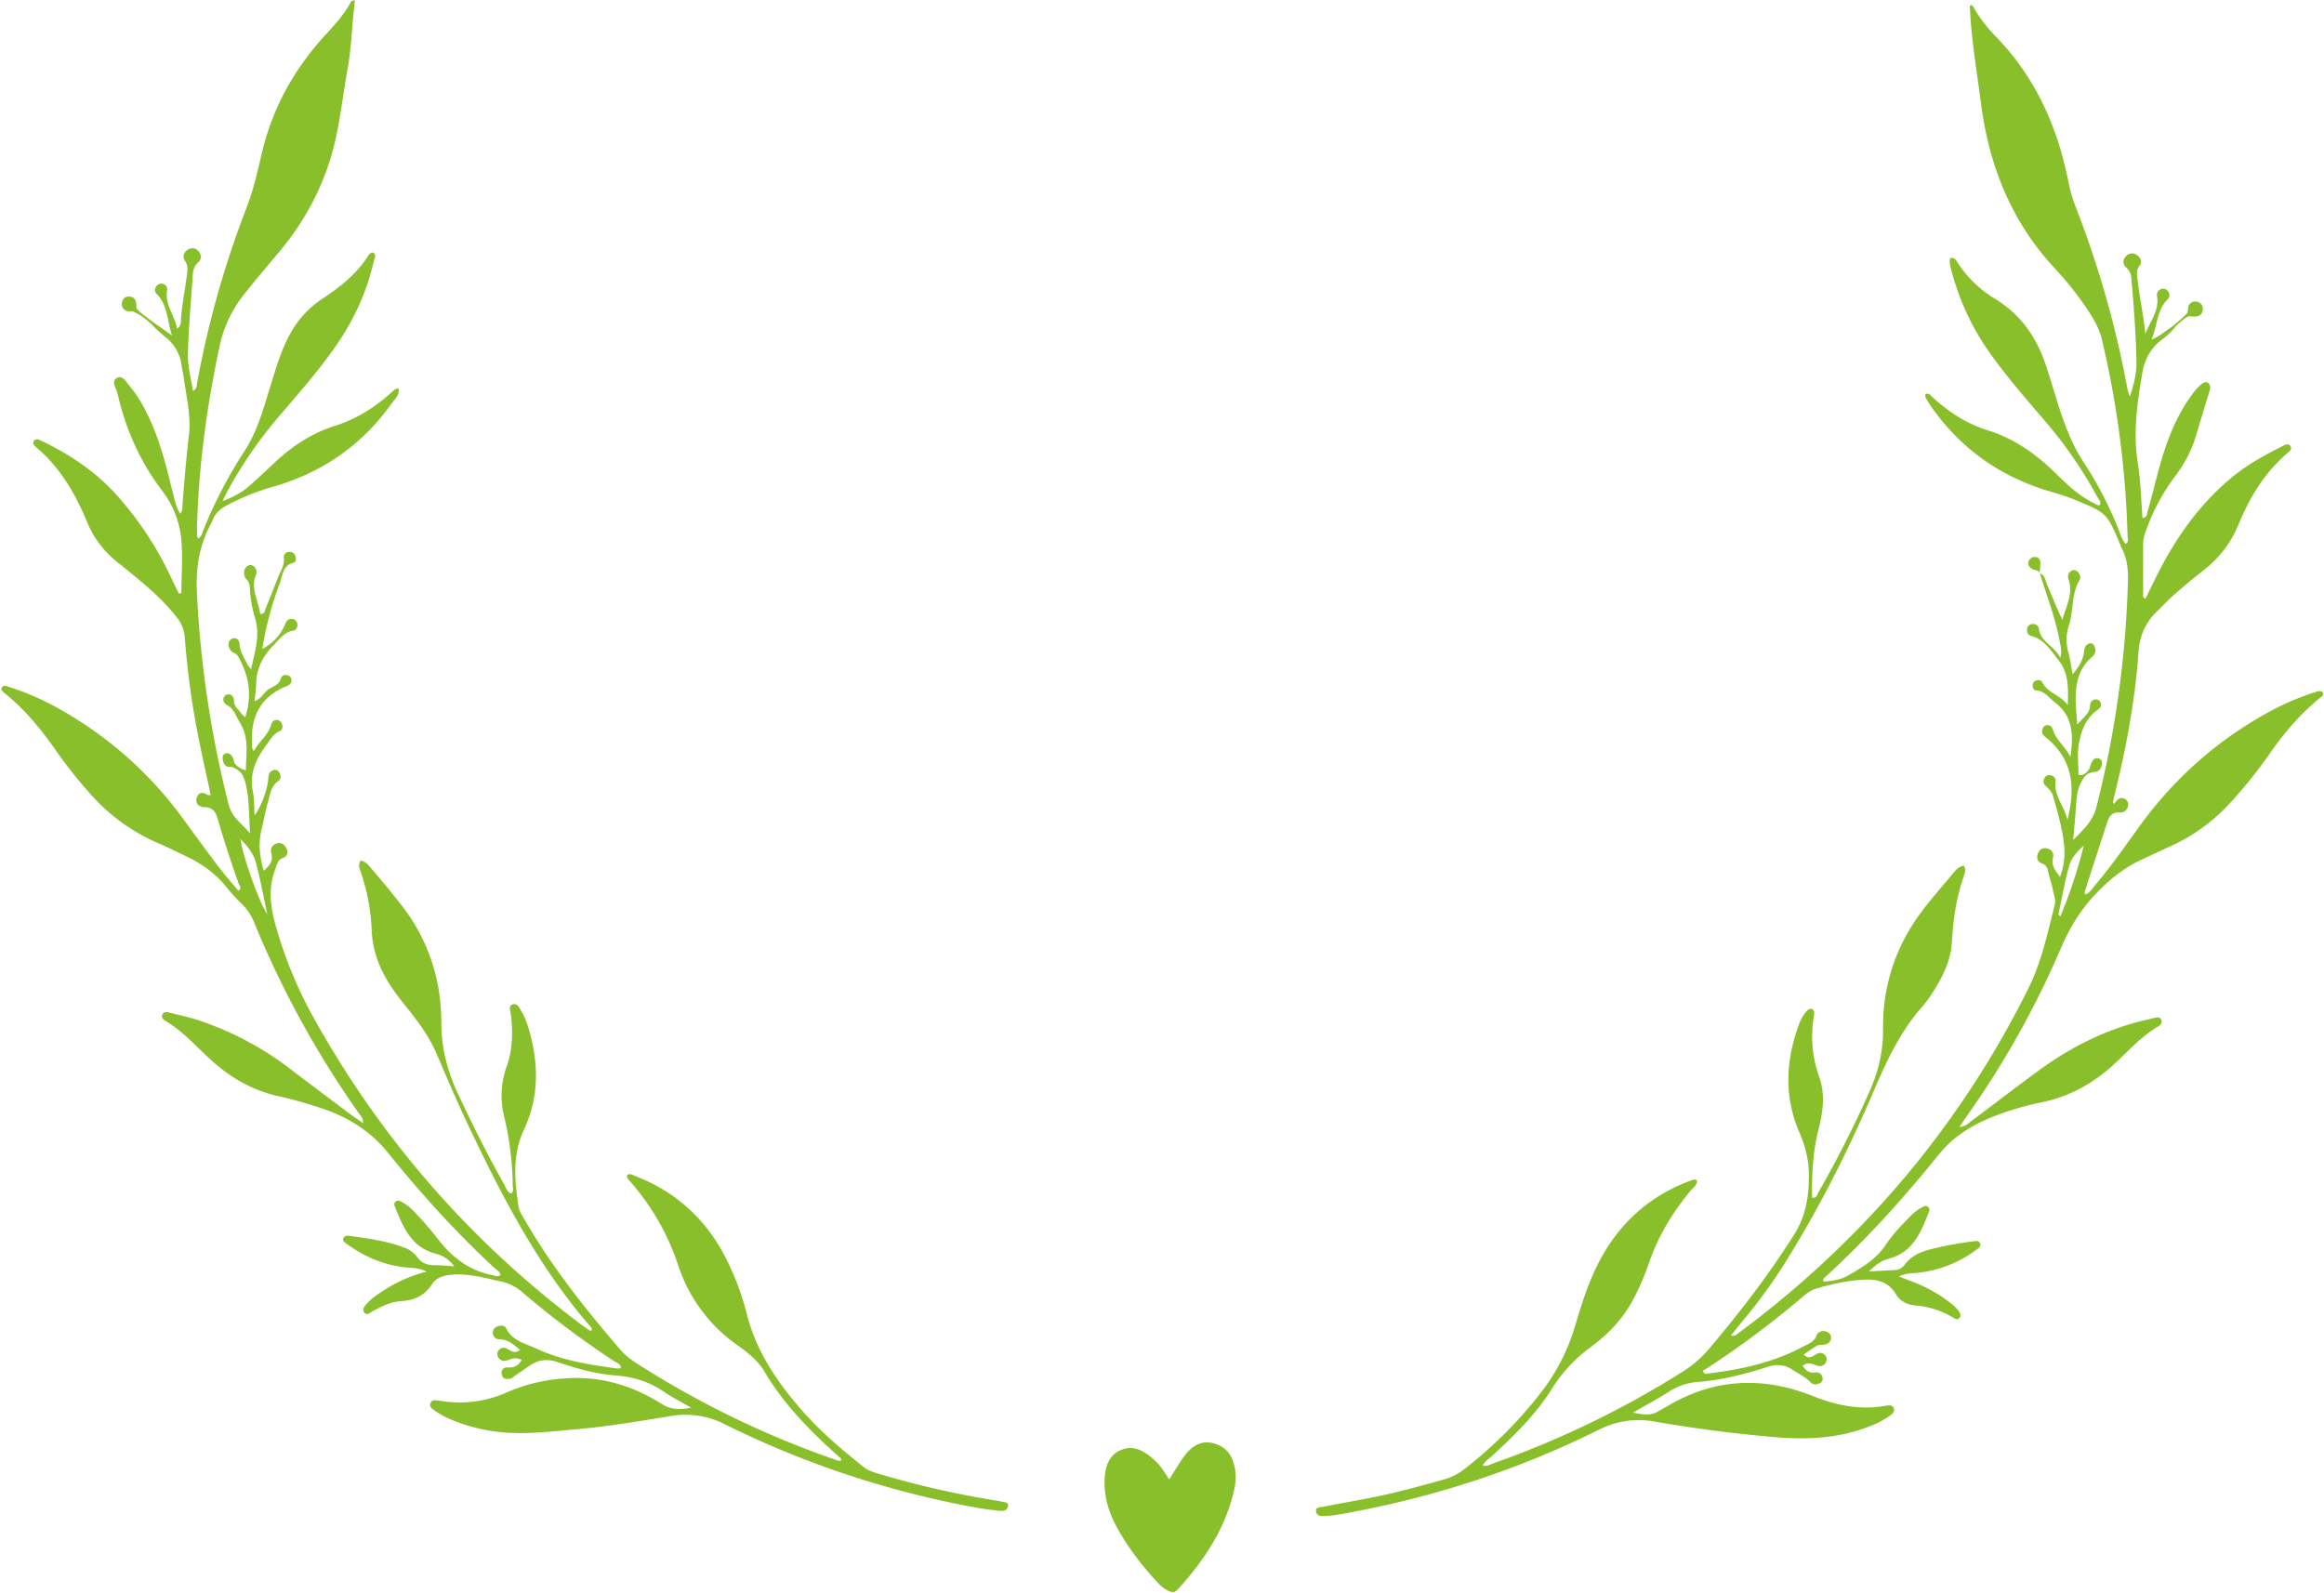 <?xml version="1.0" encoding="UTF-8" standalone="no"?><svg xmlns="http://www.w3.org/2000/svg" xmlns:xlink="http://www.w3.org/1999/xlink" data-name="Layer 1" fill="#89bf2b" height="1216.4" preserveAspectRatio="xMidYMid meet" version="1" viewBox="-1.0 -0.3 1774.6 1216.4" width="1774.6" zoomAndPan="magnify"><g id="change1_1"><path d="M1927.78,1066.4c-2.19-1.7-4.34-.52-6.5.17a196.82,196.82,0,0,0-33.49,14.3c-40.64,22-74.18,51.92-101.06,89.45-10.53,14.71-21,29.5-32.66,43.32-2.24,2.65-3.94,6-7.67,7.23-.16-.74-.56-1.45-.4-2q8.61-26.75,17.31-53.45c1.43-4.39,3.82-7.57,9.15-7.18a5.84,5.84,0,0,0,6.57-4.75,4.72,4.72,0,0,0-2.69-5.77c-3.44-1.5-5.52.62-7.27,3.25-.53.79-1,.75-1.5-.61.3-1.33.68-3.24,1.15-5.12,8.83-35.81,15.73-72,18.3-108.81.89-12.65,5-22.82,13.89-31.42,4.49-4.34,8.71-9,13.39-13.09,7.17-6.29,14.47-12.44,22-18.3a84.88,84.88,0,0,0,27.26-35.49c8.54-20.84,20.13-39.91,37.66-54.73,1.56-1.32,3.15-2.76,1.89-4.94s-3.36-1.34-5.16-.45c-13.55,6.75-26.83,13.93-38.65,23.56-25.75,21-44.22,47.51-58.86,77-2.72,5.47-5.41,11-8,16.32-1.88-.57-1.8-1.53-1.8-2.5,0-13.15,0-26.3,0-39.46,0-3.72,1.17-7.07,2.41-10.48a151.64,151.64,0,0,1,21.21-39.9c7-9.23,12.75-19.16,16.16-30.32q5.31-17.44,10.61-34.9a15.3,15.3,0,0,0,.76-2.84,4.41,4.41,0,0,0-1.64-4.37c-1.69-1.2-3.19-.23-4.5.69-3.26,2.32-5.63,5.51-8,8.7-13.86,19-21,40.75-26.76,63.14-2.2,8.59-4.42,17.18-6.86,25.7-.52,1.82-.33,4.74-3.88,4.94-1.12-14-1.32-27.9-3.52-41.44-3.81-23.56-.58-46.47,3.45-69.56,1.8-10.34,6.18-18.46,14.42-24.82a54.74,54.74,0,0,0,11.16-10.71c3.93-3.72,8.05-7.24,9.75-7.42s3.68.25,5.46.1c3.41-.29,5.38-2.43,5.34-5.87a5.34,5.34,0,0,0-4.75-5.45,5.17,5.17,0,0,0-6.41,4.58,38.28,38.28,0,0,1-.72,4.11,108.13,108.13,0,0,1-15.29,13h0c-4.13,2.77-7.54,5.66-12,7.15,4.52-10.08,3.75-22,12.08-30.43a4.49,4.49,0,0,0,.56-6.25,4.29,4.29,0,0,0-5.19-1.82,4.58,4.58,0,0,0-3.21,5.42c1.84,11.19-5.46,19.38-9,28.93-1.18-13.62-4.2-26.72-5.72-40-.48-4.21-1.8-8.11,1.32-12.2,2.29-3,.93-6.38-2.39-8.35a6,6,0,0,0-8,1.21c-2.63,2.9-2.47,6.17.37,8.75a10.76,10.76,0,0,1,3.74,7.59c1.86,21.3,3.49,42.61,3.94,64,.18,9-2.08,18-5.06,26.64a26.67,26.67,0,0,1-2-6.74A766.76,766.76,0,0,0,1739,695.37a111,111,0,0,1-5.44-18.93c-8.31-41.86-25.07-79.5-55.12-110.52a110.31,110.31,0,0,1-16.83-21.81c-.72-1.26-1.38-3.13-3.31-2.13,1,25.1,5.3,49.69,8.48,74.41,6.13,47.58,23,90.21,56,125.85A246.71,246.71,0,0,1,1749,775.46c4.3,6.64,8.21,13.45,10.08,21.28a733.42,733.42,0,0,1,19.65,150.35c0,1.94,1.4,4.51-1.56,6-3.08-3.77-4.17-8.32-5.87-12.51a284.3,284.3,0,0,0-26.58-50.55,130.5,130.5,0,0,1-11.61-22.77c-6.89-16.77-11.25-34.34-17.05-51.45-7.11-21-19.12-38-38.27-49.73a89.26,89.26,0,0,1-28.34-27c-1.32-2-2.39-4.93-5.92-4.29-1.34,3.67.08,7.07,1,10.51a192.14,192.14,0,0,0,30.9,64.57c12.37,17.07,26.19,33,39.9,48.92a334.62,334.62,0,0,1,40.26,58.35c1,1.88,3,3.58,2.14,6.12-1.49.89-2.45-.18-3.59-.71-11.23-5.23-20.18-13.44-28.86-22-15.36-15.21-32.28-27.7-53.4-34.24-16.19-5-30.24-14.28-42.69-25.84-1.4-1.29-2.55-3.29-5-1.24a8.69,8.69,0,0,0,.61,2.64c1.5,2.55,3.06,5.07,4.78,7.48,22.79,32,53.28,53.13,90.93,64a175,175,0,0,1,18.66,6.32c23.71,9.87,23.72,9.86,33.84,33.62.39.91.66,1.87,1.12,2.74,4.07,7.79,5.14,16,4.92,24.8a787.08,787.08,0,0,1-24.16,173.53c-2.62,10.31-9.36,16.44-17.64,24.89.94-11.33,1.87-20.39,2.39-29.48.41-7.33,2.42-13.87,6.77-19.42a10.68,10.68,0,0,1,6.44-3c3.1,0,5.41-1.4,6.24-5.52.39-1.95.2-4-2.1-4.79a4,4,0,0,0-5,1.85,16.62,16.62,0,0,0-1.67,3.58h0v0a13,13,0,0,0-.37,1.49,10.68,10.68,0,0,1-4.33,4.94,4.73,4.73,0,0,1-4.36.42c0-7.71-1.06-15.73.27-23.33,1.72-9.88,5.11-19.58,14-25.84,2.07-1.45,3.49-3,2.66-5.66a3.5,3.5,0,0,0-3.71-2.61,4.31,4.31,0,0,0-4.33,4.46c-.25,6.29-5,9.11-9.85,14.68-.5-7.8-1.16-13.57-1.18-19.35,0-12.39,2.54-23.85,12.64-32.39a6.42,6.42,0,0,0,1.72-8c-.72-1.6-2-2.66-3.9-2.1-3,.9-3.78,3.27-4.06,6.08-.64,6.6-4,11.75-8.75,17.44-1.19-6.38-1.82-11.6-3.19-16.62a33.87,33.87,0,0,1,.24-20.3c3.85-11.39,1.74-24.14,8.27-35,1.28-2.13.18-5.22-2.19-7a3.45,3.45,0,0,0-3.72-.27c-2.89,1.48-3.36,4.31-2.52,6.76,3.81,11.16-2,20.64-4.69,30.83-4.41-9-7.86-18.14-11.78-27.07-1.31-3-1.38-7.09-5.4-8.35,5.34,17.48,12.11,34.54,15.28,52.66.54,3.07,1.79,6.11.29,11.72-4.81-9.46-15-12-16.31-22.1-.33-2.47-2.37-3.9-5.09-3.65a4,4,0,0,0-3.92,3.7c-.4,2.65.83,4.84,3.21,5.46,10.13,2.67,15,11.24,20.82,18.53,8.06,10.06,7.39,22.14,7,34.27-5.3-7.61-15.51-9.23-19.59-17.69-.68-1.42-2.74-1.75-4.43-1.14a3.77,3.77,0,0,0-2.78,3.64c0,1.79.75,3.8,2.36,3.88,6.7.32,10,5.62,14.62,9.14,13.47,10.34,14.45,24.29,11.88,41.57-4.36-8.24-10.73-12.66-13.12-19.85-.81-2.45-1.68-4.29-4.49-4.29a3.76,3.76,0,0,0-3.66,2.75,4.93,4.93,0,0,0,1.82,6.07c21.57,16.84,23.48,39.07,17.11,63.59-1.93-10.13-10.44-18.14-9-29.37.33-2.64-1.52-4.24-4-4.86a3.89,3.89,0,0,0-4.21,1.84,4.56,4.56,0,0,0,.53,6.3c2.43,2.27,4.8,4.37,5.74,7.75,3.61,13,7.49,25.91,8.6,39.43a51.65,51.65,0,0,1-3.31,22.37c-4-5.2-6.74-9-5.35-14.58.91-3.67-1.06-6.48-4.92-7.21a5.55,5.55,0,0,0-6.39,3.54c-1.49,3.48-.85,6.7,3,8.06,3.43,1.22,4.07,3.79,4.74,6.78.93,4.16,2.45,8.2,3.26,12.39s2.68,8.16,1.58,12.57c-5.4,21.69-10.1,43.66-20.14,63.81-52.42,105.29-126.38,192.53-220.68,262.66-1.59,1.18-3,3-6.43,2.39,3.91-4.84,7.15-9,10.51-13a399.14,399.14,0,0,0,33.78-47.34c25.26-40.94,46.65-83.89,65.5-128.08,9.59-22.49,20-44.28,36.36-62.83a88.33,88.33,0,0,0,8.16-11.13c7.48-11.76,13.68-24.13,14.48-38.33,1-17.17,3.4-34,9.12-50.28.94-2.65,1.77-5.44-.11-8.05-3.77.87-5.8,3.22-7.6,5.38-8.83,10.61-18.07,20.88-26.19,32.09-19,26.24-28.15,55.71-27.8,87.81.18,16.62-3.62,32-10.11,46.8a832.76,832.76,0,0,1-39.17,77.4c-1,1.76-1.27,4.63-4.87,4.23-.33-17.77.57-35.35,5-52.68,3.4-13.2,5.1-26.63.34-39.87a91.32,91.32,0,0,1-4.07-45.66c.1-.65.24-1.3.31-1.95.2-1.78-.27-3.42-2-4-1.26-.4-2.51.35-3.48,1.35a28.69,28.69,0,0,0-6,10.12c-10.29,27.56-11.69,55.27.11,82.65,4.39,10.18,7.16,20.41,7.3,31.39.2,16.58-1.9,32-11.34,47-19.24,30.4-41,58.75-64.12,86.18a88.24,88.24,0,0,1-20.6,18.14,721.22,721.22,0,0,1-144.37,70c-2.68.94-5.29,2.8-8.49,1.83,1.37-3.29,4.4-4.91,6.79-7.1,17-15.58,33.58-31.74,45.84-51.39a114.92,114.92,0,0,1,30-32.14c13.65-10.06,25-22.28,32.88-37.52a193.56,193.56,0,0,0,11.22-26.29c7-20.54,18-38.64,31.74-55.29,2-2.38,5.18-4.2,5-8-.67-.27-1.29-.77-1.82-.68a19.3,19.3,0,0,0-3.75,1.08c-33.35,12.65-57.09,35.57-72.13,67.72-6.42,13.73-10.94,28.19-15.24,42.68a154.67,154.67,0,0,1-26.93,52.18,328,328,0,0,1-57.11,57,44.87,44.87,0,0,1-15.51,8.22c-19,5.36-38,10.53-57.37,14.33-12.26,2.4-24.56,4.56-36.82,6.93-1.73.34-4.36.11-4.19,3s2.31,3.93,4.81,3.86a76.33,76.33,0,0,0,10.79-.87c69.79-12,136.61-33.34,200-64.87,14-7,27.92-9,42.93-6.42q45.21,7.9,90.92,11.84c25.54,2.23,50.59,1.12,74.67-8.76a62.3,62.3,0,0,0,14.69-8c1.6-1.24,3.18-2.88,2.45-5-.93-2.65-3.37-2.68-5.81-2.22-19.4,3.63-37.68,0-55.85-7.23-37.57-15.07-74.45-13.82-110,6.84-2.85,1.66-5.73,3.23-8.57,4.89-5.63,3.28-11.32,2.33-19,.85,10.18-5.9,18.85-10.54,27.12-15.81a46.54,46.54,0,0,1,22.07-7.62c18.48-1.33,36.31-6,53.85-11.6,6.92-2.23,13-1.58,18.73,2.26,4.62,3.07,9.79,5.35,13.7,9.54,2,2.14,4.83,2,7.34.71a3.67,3.67,0,0,0,1.95-4.15c-.6-3.22-3-4.38-5.81-4-4.58.57-7.14-1.55-9.37-5.2,2.79-2.16,5.29-1.93,7.83-1.19,1.55.45,3,1.36,4.6,1.49a5.08,5.08,0,0,0,5.45-3.37,4.51,4.51,0,0,0-.58-4.64,4.64,4.64,0,0,0-6.16-1.44c-3.29,1.54-6.31,5-10.37.6,3.36-2.27,6.35-4.26,9.31-6.3,2-1.42,4.47-.78,6.69-1.26,2.4-.52,4.38-1.69,4.78-4.31a4.56,4.56,0,0,0-2.25-5,6.11,6.11,0,0,0-7.35.42,3.46,3.46,0,0,0-1.23,1.5c-1.65,5.47-6.69,6.93-10.94,9.2-22.7,12.12-47.37,17.34-72.63,20.36-1,.12-2.72.74-3.22-2.44a16.72,16.72,0,0,0,2-1,714.11,714.11,0,0,0,75.79-56.69,26.83,26.83,0,0,1,10.44-5.32,166.18,166.18,0,0,1,29.92-6c11.31-1,22.35-.75,29.27,11.06,3.14,5.34,9,7.92,15,8.39a65.1,65.1,0,0,1,27.93,8.88c1.62.94,3.58,2.57,5.27.74,2-2.13.35-4.41-1-6.17a29.5,29.5,0,0,0-4.94-4.79,107,107,0,0,0-23.55-14.28c-5.2-2.3-10.57-4.21-16.55-6.57,5.15-2.63,9.84-2.34,14.36-2.82a90.4,90.4,0,0,0,44.46-17.4c1.78-1.3,4.42-2.43,3-5.27-1-2.12-3.39-1.57-5.28-1.33a268.51,268.51,0,0,0-32.92,6.2c-7.49,1.93-14.24,5-19.09,11.39-1.84,2.42-4.16,4.16-7.41,4.31-6,.3-12.08.66-20,1.09,5.33-5.44,9.82-8.35,15.29-9.81,18.45-4.94,24.54-20.41,30.54-35.93a3.06,3.06,0,0,0-.75-3.62,3.17,3.17,0,0,0-3.66-.14,35.9,35.9,0,0,0-9.49,7c-7,7-13.81,14.18-19.31,22.39-7.24,10.83-18.07,17.17-28.86,23.37-5.5,3.16-12.14,4-18.46,4.48a2.58,2.58,0,0,1,1-3.21c31.93-29.08,60.61-61.12,87.74-94.72,10.33-12.79,24.79-21.69,40.15-27.83a219.73,219.73,0,0,1,37.75-11.2c21.19-4.31,39.31-14.45,55.13-29,10.85-10,20.68-21.23,33.61-28.85,1.71-1,3.4-2.51,2.64-4.75-1-3-3.56-2.21-5.82-1.75-1,.2-1.89.55-2.86.75-31.06,6.65-58.92,20.34-84.44,38.92-17.55,12.77-34.69,26.09-52.08,39.08-2.36,1.76-4.55,4.26-9,4.38,2.32-3.43,3.92-5.89,5.61-8.28a696.8,696.8,0,0,0,71.73-128c6.55-15.29,14.66-28.88,26.18-41.11,10.6-11.25,22-20.53,36-26.93,6.87-3.15,13.67-6.47,20.57-9.55a140,140,0,0,0,45.5-32.37,366.66,366.66,0,0,0,32.66-40.78c10.44-14.86,22.25-28.5,36.34-40.07C1926.76,1070,1928.73,1069,1927.78,1066.4Zm-200.3,171.08c-.83-.75-1.57-1.16-1.52-1.41,2.56-12.2,4.77-24.51,8-36.54,1.68-6.27,6.06-11.42,11.3-15.87A370.52,370.52,0,0,1,1727.48,1237.48Z" transform="translate(-155.14 -538)"/></g><g id="change1_2"><path d="M918.63,1684.52a20.52,20.52,0,0,0-3.87-.73,703.64,703.64,0,0,1-88.38-20.12c-4.39-1.29-8.83-2.43-12.58-5.41-16.51-13.1-32.56-26.66-46.55-42.53-19.56-22.19-35.87-46-43.1-75.39a202.75,202.75,0,0,0-12.6-35.26c-15-33-39-56.49-73-69.43-1.76-.67-3.51-2-5.44-.45-.58,2,.7,3.12,1.76,4.32A185.13,185.13,0,0,1,672,1504.05a120.12,120.12,0,0,0,45.76,61.43C725.48,1571,733,1577,738,1585.42c14.24,24.07,33.43,43.85,54,62.42a27.22,27.22,0,0,1,2.93,2.62c.64.77,2.39,1.44,1,2.94a8.27,8.27,0,0,1-2-.16A713.26,713.26,0,0,1,639,1578.11a51.38,51.38,0,0,1-11.19-9.61c-27.07-31.44-52.78-63.9-73.49-100-1.63-2.83-3.68-5.76-4.16-8.86-3.09-19.92-5-39.69,4-59,11.59-24.68,11.45-50.26,4-76.08-1.47-5.06-3.13-10.07-5.92-14.58-1.5-2.43-2.94-6.16-6.32-5.25-4,1.07-2,5-1.71,7.62,1.65,13.56,1.49,26.92-3.2,39.94a66.08,66.08,0,0,0-1.74,38.86,236.17,236.17,0,0,1,6.39,51.73c0,2.11,1.12,4.5-1.23,6.45-3.37-1.52-4.11-5-5.63-7.66-12.63-22.33-24-45.29-34.93-68.51-8-17.15-12.74-34.87-12.73-54.14,0-33.2-9.87-63.5-30.38-89.92-7.46-9.61-15.26-18.95-23.17-28.19-2.14-2.5-4.37-5.56-8.12-5.91-2.25,3.51-.64,6.41.26,9a156.6,156.6,0,0,1,8.26,44.44c.66,16.27,6.61,30.76,15.64,44,4.06,6,8.64,11.6,13.13,17.26,8.22,10.35,15.85,21.21,21,33.3,7.21,16.94,14.42,33.86,22.25,50.51,26.08,55.45,54,109.82,94.34,156.68.87,1,2.68,2.18,1,4a11.06,11.06,0,0,1-1.83-.86q-2.84-2-5.6-4Q469,1452.5,391.48,1311.09a322,322,0,0,1-26.59-65.61c-4.31-15-6.21-29.37-.44-44.24,1.29-3.34,1.55-6.74,5.8-8.32,3.72-1.38,4.17-4.78,2.09-8.19-1.53-2.5-3.87-3.74-6.7-2.9-3.71,1.1-5.31,4-4.33,7.65,1.6,6-1.42,9.44-5.77,13.28-3.39-11.19-4.2-21.49-1.57-32,1.67-6.69,2.78-13.54,4.7-20.15,1.7-5.86,2.18-12.33,8-16.42,2.28-1.6,2.27-4.66.33-7.06a3.57,3.57,0,0,0-4.41-1.13c-2.41,1-3.36,2.83-3.49,5.4-.45,8.6-5.26,22-10.54,29-.43-6.49-.18-12.46-1.34-18.15-2.82-13.85,2.47-25.11,10.37-35.61,2.9-3.85,5.07-8.4,10.06-10.49,2.3-1,2.74-3.55,1.56-6a4.13,4.13,0,0,0-3.88-2.55c-2.31,0-3.56,1.5-4.12,3.56-2.23,8.1-9.29,12.69-13.24,20.23-.85-1.63-1.35-2.15-1.35-2.67q-.08-4.93,0-9.87c.4-17.55,9.68-30.65,26.5-37.13,2.14-.83,3.4-2,3.53-4.13a3.6,3.6,0,0,0-2.31-3.93c-2.56-1-5-.29-5.69,2.22-1.41,4.88-5.91,6-9.33,8.21-3.74,2.46-5.48,7.31-10.78,9.05.46-5,1.1-9.14,1.19-13.35.25-11.53,5.12-21,13-28.94,4.52-4.56,8.09-10.36,15.4-11.5,2.25-.35,3.61-2.94,3-5.54a4.25,4.25,0,0,0-4.28-3.4c-2.67,0-4,1.46-4.93,3.91a36.88,36.88,0,0,1-17.49,19,255.84,255.84,0,0,1,13.46-50.49c2.16-5.78,2.1-13.26,10.34-15.29,1.92-.48,2.22-3.16,1.48-5.16a4.6,4.6,0,0,0-4.55-3.18c-2.77,0-4.53,1.94-4.26,4.41.65,6.05-2.81,10.69-4.78,15.83-2.94,7.67-6,15.29-9.12,22.89-.66,1.59-.2,4.15-4.19,4.36-1.15-10-7.63-19.18-3.22-30.12a5.4,5.4,0,0,0-2.51-6.84,3.5,3.5,0,0,0-3.73.1c-2.62,1.61-3.06,4.19-2.65,6.9a6.34,6.34,0,0,0,1.64,3.45c2.14,2,2.5,4.52,2.63,7.19a91.88,91.88,0,0,0,3.92,22.29c4.09,13.37-.18,25.66-3,39.1a18.93,18.93,0,0,1-2.44-2.92c-2.53-5.27-6-10.09-6.38-16.34-.15-2.68-2.31-5.29-5.44-4.06-3.31,1.31-3.52,4.44-2.2,7.54a6.51,6.51,0,0,0,3.39,3.38,6.88,6.88,0,0,1,3,2.42c8.47,14.72,11,30.14,5.59,46.75a17.29,17.29,0,0,1-4.11-4.4h0a11.64,11.64,0,0,0-2-2.12,13.29,13.29,0,0,1-2.37-4.47,11.05,11.05,0,0,0-.45-3.46,3.88,3.88,0,0,0-4.36-3,3.51,3.51,0,0,0-3,2.16,4.1,4.1,0,0,0,1.23,5.19,12,12,0,0,0,1.48,1h0l0,0,.47.25c1.1.64,3.85,2.62,6,7.33l.16.34c1.37,2.9,3.22,5.61,4.62,8.48,5.22,10.71,2.76,21.92,2.87,33-.1,0-.17.11-.26.16-1.29-.32-6.28-1.77-8.79-6h0c-.4-4.47-3.12-7.56-6.15-6.92-2.47.51-2.82,2.48-2.54,4.49.48,3.52,1.89,6.34,6.18,5.84l.38-.06c2,.69,7.22,2.89,9,7.29v0c.38,1.17,1.05,2.36,1.39,3.54,3.74,13.12,2.85,26.65,4,40.13-5.93-7.23-13.87-12.09-16.36-21.89a816.23,816.23,0,0,1-24.32-162.61c-.89-18.72,2-35.85,10.81-52.16a12.09,12.09,0,0,0,.87-1.77c2-6,6.32-9.73,11.83-12.55a182.09,182.09,0,0,1,33.75-13.62c38.08-10.72,68.91-31.92,91.81-64.32,2.26-3.2,6-6.11,4.88-10.93-2.35-.1-3.4,1.18-4.61,2.3-12.77,11.69-27.15,20.89-43.68,26.1-18,5.68-33.12,15.74-46.69,28.54-6.46,6.09-12.93,12.18-19.64,18-5.31,4.61-11.46,7.88-19.66,11,1.86-3.84,2.77-5.91,3.84-7.88a332.57,332.57,0,0,1,39.14-56.75c14.95-17.5,30.23-34.75,43.37-53.7,13.83-19.94,23.88-41.58,29.17-65.33.45-2,2-4.34-.48-6.07-2.2-.21-3.18,1.29-4,2.58-8.88,13.94-21.49,23.8-35.05,32.74-12.7,8.37-21.77,19.89-28,33.69-5,11.11-8.38,22.8-12,34.43-5,16.31-9.59,33-18.9,47.49a354.8,354.8,0,0,0-31.89,61.09c-.88,2.25-1.08,5.1-4,6.16a7.17,7.17,0,0,1-.7-2q-.11-3.94,0-7.89c1.29-46.16,7.49-91.67,17.2-136.81A93.23,93.23,0,0,1,340,763.19c8.74-11.11,17.92-21.87,27-32.7,21.08-25.12,35.78-53.36,43.15-85.46,4.12-18,6.05-36.3,9.36-54.39,3.2-17.46,3.4-35.12,5.62-52.6a3.09,3.09,0,0,0-3.48,1.9c-4.94,9-11.79,16.59-18.71,24.09-24.36,26.41-41.12,56.79-49.18,92-3.15,13.75-6.37,27.5-11.51,40.76a731.51,731.51,0,0,0-37.44,132.68c-.44,2.37-.06,5.23-3.38,6.78-1.38-9.32-4-18.42-3.81-27.46.43-19.7,2.27-39.37,3.58-59,.28-4.22.41-8.35,4.2-11.59,2.84-2.42,2.71-6,.16-8.82a6,6,0,0,0-8.1-.94c-3.32,2.16-4,5.66-2,8.61,2.78,4.13,1.73,8.22,1.18,12.37-1.48,11.07-3.71,22-4.38,33.22-.11,1.89.13,4-2.92,6.11-1.75-10.25-9.48-18.2-7.62-29.19a4.25,4.25,0,0,0-3.56-5.12,4.18,4.18,0,0,0-4.38,1.58c-1.65,2.07-1.8,4.39.06,6.26,8.59,8.68,8,20.79,11.61,31.63l-9.1-6.45h0l-1.62-1.15c-3.65-2.6-12.4-8.9-14.75-11.25a14.28,14.28,0,0,1-1.81-2.25,5.68,5.68,0,0,0,.13-1.56c-.13-3.64-1.05-6.69-5.2-7.05-3.49-.3-5.51,1.79-5.91,5.2s2.15,6.09,5.95,6.18c.61,0,1.21-.11,1.78-.21h0s6.13,1.62,15.09,10.16h0a107,107,0,0,0,10.48,9.63,32.27,32.27,0,0,1,12.3,21.72c.38,2.93,1.18,5.8,1.58,8.73,2,15,5.83,29.83,4,45.05-2.1,17.64-3.6,35.33-4.88,53-.14,2,.21,4.26-1.81,6.42-2.58-4.2-3.49-8-4.47-11.81-4.7-18.12-8.64-36.45-15.88-53.83-4.82-11.59-10.43-22.73-18.58-32.36-2.43-2.87-5-7.9-9.16-5.82-4.49,2.25-1.31,6.88-.17,10.48.2.63.41,1.26.55,1.9,6.18,26.94,17.06,51.57,33.94,73.73a72.61,72.61,0,0,1,14.31,34.29c1.82,14.4.42,29.2.42,43.83l-1.89.62c-2.08-4.27-4.2-8.51-6.22-12.8A257.48,257.48,0,0,0,243.42,916c-16.28-18.21-36.16-31.37-58-41.81-1.85-.89-3.76-1.81-5.27.21s.11,3.62,1.63,4.9c18.06,15.27,29.67,35,38.59,56.45a76.15,76.15,0,0,0,24.06,31.85c3.9,3,7.7,6.17,11.5,9.3,12.21,10,24.13,20.37,33.77,33.06a26.13,26.13,0,0,1,5.51,14.41,652.68,652.68,0,0,0,11.35,81c2.72,13.13,5.63,26.23,8.49,39.53-1.17,0-1.89.23-2.31,0-3.75-2.39-6.95-2.49-8.45,2.38-1.08,3.52,1.29,6.91,6,6.93,7,0,8.83,4.51,10.34,9.77,4.73,16.43,10.1,32.65,15.83,48.76.49,1.37,2.7,3.15-.28,5.36-5.06-6.11-10.3-12-15-18.22-8.95-11.78-17.68-23.73-26.38-35.71A295.09,295.09,0,0,0,195.52,1077a206.52,206.52,0,0,0-34.42-14.66c-1.87-.61-4.23-1.59-5.49.23-1.45,2.12.8,3.5,2.3,4.71,15.79,12.72,28.29,28.36,39.81,44.86a355.71,355.71,0,0,0,25.82,32.38,145.32,145.32,0,0,0,51.57,37.22c6.93,3,13.7,6.4,20.53,9.62,12.05,5.68,22.74,13.08,31.15,23.62a142.85,142.85,0,0,0,12,13.08,42.84,42.84,0,0,1,9.63,14.68,735.88,735.88,0,0,0,79.58,145c1.4,2,3.51,3.74,3.4,7.81-4.26-3-7.75-5.32-11.1-7.83q-23.26-17.49-46.46-35.06a237.37,237.37,0,0,0-66.88-35.3c-7.74-2.66-15.83-4.33-23.79-6.35-1.93-.5-4.1-.64-5.06,1.66s.73,3.77,2.4,4.77c13.46,8,23.66,19.8,35.1,30.15,14.66,13.26,31.27,22.87,50.69,27.21a325.91,325.91,0,0,1,36,10.28c19.07,6.64,35.51,17.49,48.07,33,25.27,31.28,52.05,61.06,81.65,88.3,1.6,1.47,3.92,2.47,4.29,5.06-1.76,1.83-3.74.69-5.49.35-16.91-3.25-30.16-12.53-40.67-25.75a278.68,278.68,0,0,0-20.63-23.86,37.11,37.11,0,0,0-9.51-7,3.27,3.27,0,0,0-3.68.18,2.92,2.92,0,0,0-.79,3.58c6.33,15.72,12.55,31.52,31.51,36.33,5.42,1.38,9.91,4.31,14,9.61-5.71-.36-10.26-.89-14.81-.87-5.62,0-10.21-1.45-13.61-6.3a20.06,20.06,0,0,0-9.43-7c-13.62-5.21-28-7.16-42.3-9.11-1.6-.22-3.5-.28-4.37,1.4-1.24,2.39.79,3.56,2.33,4.69,13.53,9.89,28.48,16.24,45.26,18,4.83.51,9.83.29,15.79,3.22a109.58,109.58,0,0,0-34.21,15.27c-4.13,2.71-8.24,5.5-11.47,9.26-1.62,1.89-4,4.28-1.79,6.85,2,2.33,4.23,0,6.11-1.06,7-3.84,14.15-7.35,22.15-7.81,9.93-.56,17.72-4.33,23.22-12.7,3.35-5.09,8.2-6.72,14.21-7.36,13.46-1.43,26,2.38,38.85,5.13a36.57,36.57,0,0,1,16.4,8.5,696.58,696.58,0,0,0,69.39,52.09c2.06,1.36,4.86,2.09,5.71,4.87-1.17,1.24-2.49,1-3.72.86-20.87-2.83-41.72-6.08-61-15.11-8.35-3.91-18.33-5.78-23.14-15.48-1.23-2.47-4.45-2.47-7.12-1.21a4.71,4.71,0,0,0-3.06,4.61,5,5,0,0,0,5.15,5c6.77.06,10.87,4.2,15.68,8.1-4.69,3.54-7.39.1-10.55-1.21a4.66,4.66,0,0,0-5.43,1.08,4.5,4.5,0,0,0-.83,5.42,4.94,4.94,0,0,0,4.69,3.05,14,14,0,0,0,4.66-1.24c2.87-1.16,5.5-.93,8.74.51-2.77,4.7-6.1,6.12-10.87,5.74-3-.24-5,2-4.45,5.17.68,4,3.81,4.07,6.88,3.34,1.17-.27,2.13-1.4,3.19-2.13,3.78-2.59,7.55-5.19,11.35-7.77,6.69-4.54,13.41-5.3,21.42-2.63,14.33,4.77,29,9.09,44.1,10.16,13.55,1,25.64,4.71,36.81,12.35,6.08,4.16,12.72,7.51,20.92,12.28-9.46,1.77-16,1.23-22.52-2.9-23.18-14.64-48.29-21.82-76-19.33a131.76,131.76,0,0,0-41.89,10.38,88.08,88.08,0,0,1-44.23,7.48c-3.27-.29-6.51-.87-9.77-1.27-1.69-.21-3.37,0-4.34,1.55-1.27,2.09-.31,4,1.36,5.14a67.8,67.8,0,0,0,10,6.2,131.19,131.19,0,0,0,50.5,12c16.83.69,33.49-1.44,50.19-2.88,23.94-2.07,47.58-6.21,71.27-10a65.4,65.4,0,0,1,41.06,6.26,721.64,721.64,0,0,0,191.21,63.52c6.13,1.14,12.33,1.94,18.53,2.6,3,.31,6.47-.09,6.57-4.07C924,1684.46,920.59,1685.23,918.63,1684.52Zm-580.83-506c5.56,5.57,10,11.38,11.86,18.29,3.31,12.56,5.62,25.39,8.56,39.06C352.21,1227.55,339.13,1190.57,337.8,1178.5Z" transform="translate(-155.14 -538)"/></g><g id="change1_3"><path d="M1081.35,1640.18c-10.43-3-17.77,2.47-23.5,10.46-3.62,5-6.73,10.46-10.92,17-3.86-6-6.93-11-11.38-14.91-7.18-6.29-15-11.64-24.94-7.77-10.35,4.06-12.69,13.61-13,23.53-.36,12.44,3.16,24.09,9,35,8.64,16,19.72,30.28,32.11,43.55a25.45,25.45,0,0,0,7.89,5.8c2.69,1.26,4.57,1.31,6.85-1.19,19.07-20.91,34.66-43.83,42-71.57,1.59-6,2.79-12.15,2-18.51C1096.23,1651.25,1091.8,1643.18,1081.35,1640.18Z" transform="translate(-155.14 -538)"/></g><g id="change1_4"><path d="M1708.33,963.14a4.79,4.79,0,0,0-4.8,2.69c-1.39,2.46-.32,4.38,1.6,5.95s5,1,6.49,3.4c.22-2.45.52-4.89.55-7.33S1711.19,963.38,1708.33,963.14Z" transform="translate(-155.14 -538)"/></g><g id="change1_5"><path d="M1711.62,975.18c0,.15,0,.3,0,.45a1,1,0,0,0,.15-.17l-.17.19.31.1c0-.11-.07-.21-.1-.32Z" transform="translate(-155.14 -538)"/></g></svg>